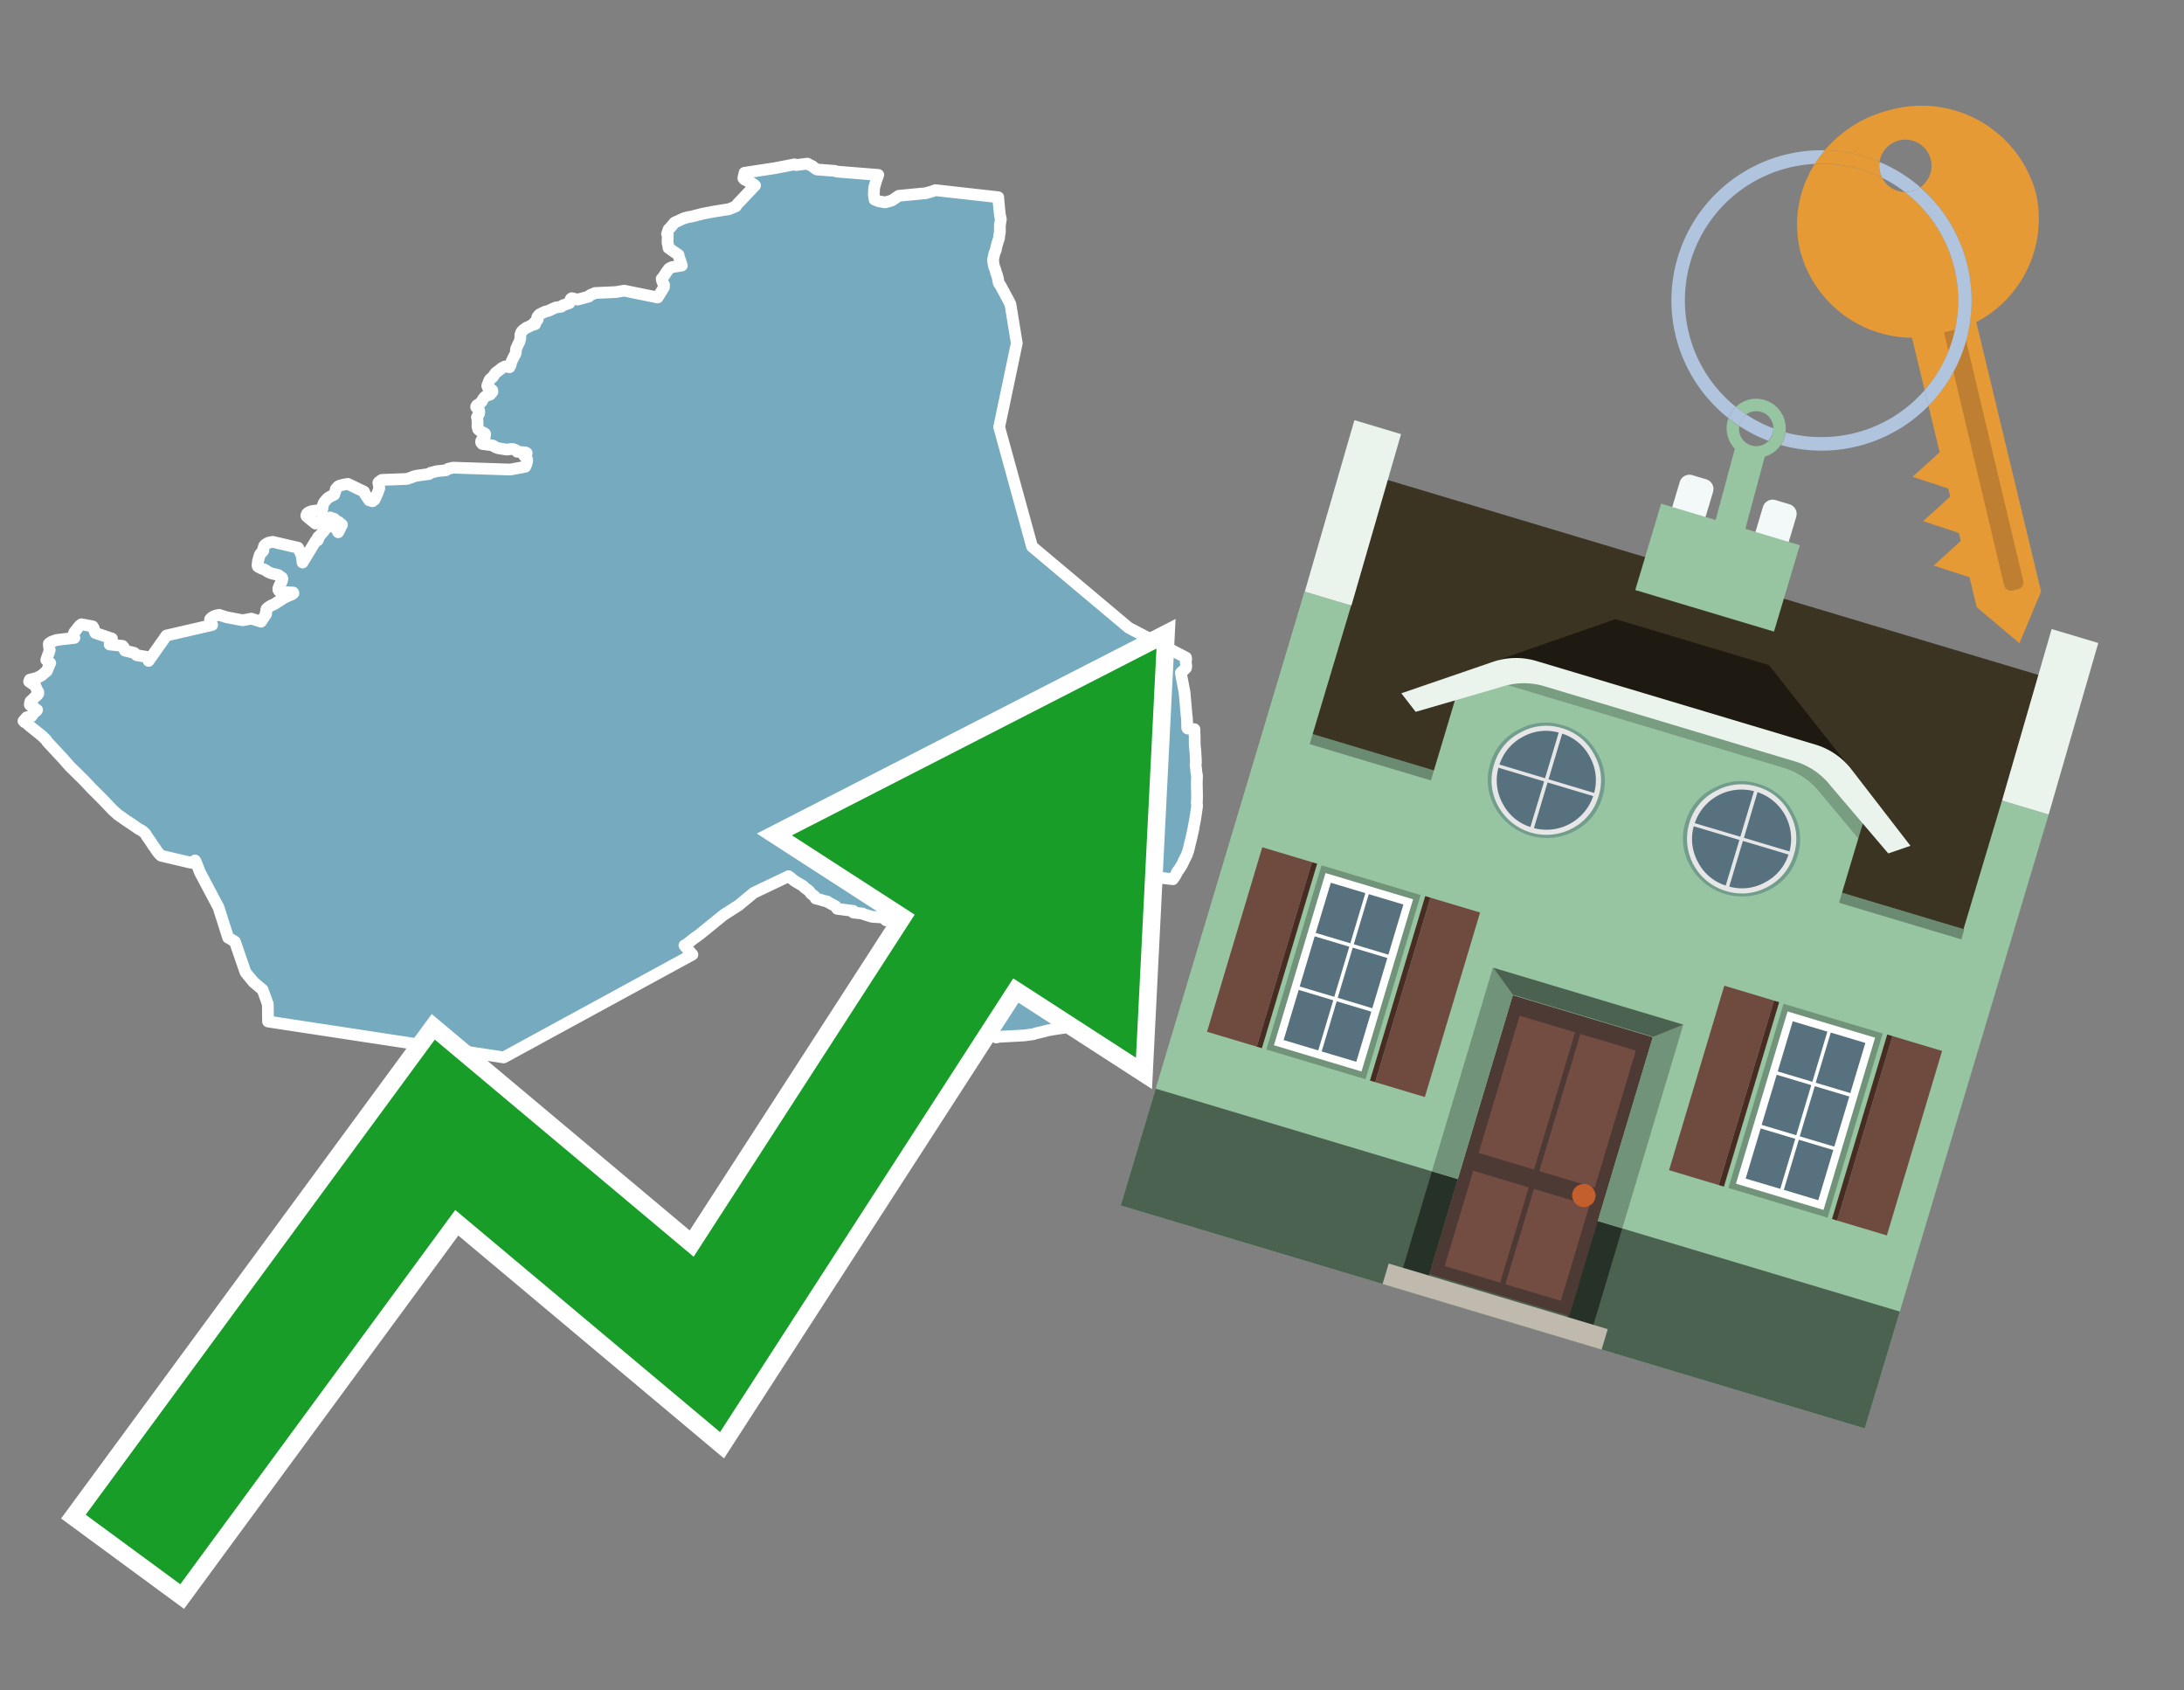 <svg id="Text" xmlns="http://www.w3.org/2000/svg" width="93.05" height="72" viewBox="0 0 93.05 72"><rect x="0" y="0" width="93.05" height="72" fill="#808080" stroke="none"/><polygon points="33.85,7 33.92,7.03 34.4,6.97 34.63,7.09 34.67,7.13 34.75,7.19 34.81,7.22 35.58,7.28 35.66,7.31 37.42,7.45 37.4,7.5 37.39,7.53 37.33,7.7 37.26,7.94 37.25,7.97 37.24,8.05 37.23,8.29 37.24,8.37 37.26,8.46 37.26,8.5 37.43,8.57 37.71,8.62 38,8.54 38.29,8.34 39.12,8.26 39.44,8.23 39.58,8.19 39.69,8.16 39.77,8.13 39.85,8.1 42.53,8.4 42.55,8.67 42.56,8.74 42.57,8.87 42.58,8.95 42.59,9.04 42.6,9.15 42.64,9.33 42.64,9.37 42.63,9.4 42.61,9.54 42.6,9.59 42.6,9.64 42.6,9.79 42.6,9.82 42.6,9.86 42.6,9.91 42.57,10.03 42.57,10.11 42.56,10.16 42.54,10.22 42.52,10.27 42.45,10.52 42.43,10.63 42.41,10.69 42.38,10.76 42.36,10.82 42.33,10.96 42.32,11.02 42.31,11.05 42.31,11.11 42.32,11.14 42.32,11.18 42.33,11.22 42.33,11.25 42.35,11.34 42.41,11.5 42.45,11.66 42.47,11.69 42.48,11.73 42.51,11.83 42.55,12.05 42.58,12.1 42.63,12.17 42.97,12.8 43.05,12.96 43.32,14.62 42.57,18.19 43.97,23.28 48.09,26.74 50.53,28.01 50.53,28.04 50.54,28.08 50.52,28.18 50.52,28.21 50.54,28.35 50.54,28.39 50.53,28.45 50.44,28.54 50.31,28.66 50.42,29.24 50.47,29.5 50.51,29.96 50.55,30.43 50.57,30.6 50.58,30.86 50.58,31 50.6,31.03 50.89,31.06 50.89,31.17 50.9,31.37 50.9,31.66 50.9,31.69 50.91,31.82 50.93,32 50.95,32.36 50.95,32.51 50.94,32.57 50.94,32.61 50.95,32.68 50.96,32.74 50.97,32.88 51,33.04 50.99,33.38 51,33.85 51,33.96 51,34.01 50.99,34.18 50.99,34.22 51,34.25 51,34.34 50.99,34.43 50.98,34.49 50.97,34.56 50.94,34.77 50.91,34.95 50.86,35.2 50.85,35.28 50.8,35.5 50.76,35.69 50.69,35.97 50.64,36.19 50.6,36.31 50.56,36.42 50.49,36.56 50.46,36.62 50.36,36.83 50.28,36.96 50.22,37.05 50.17,37.11 50.08,37.29 49.97,37.45 49.71,37.42 49.33,37.37 49.06,37.57 49.05,37.66 49.01,37.85 49.01,37.88 49.01,38 48.99,38.14 48.99,38.22 49,38.3 49.03,38.47 49.03,38.5 49.03,38.53 48.97,38.75 48.87,39 48.72,39.4 48.68,39.46 48.66,39.51 48.61,39.61 48.55,39.7 48.51,39.76 48.46,39.82 48.32,40.04 48.3,40.08 48.16,40.3 48.11,40.39 48.05,40.45 48.01,40.49 47.97,40.54 47.93,40.59 47.85,40.72 47.78,40.85 47.69,40.99 47.53,41.25 47.5,41.29 47.47,41.33 47.41,41.4 47.27,41.54 46.85,41.87 46.79,41.92 46.65,42 46.53,42.05 46.48,42.09 46.46,42.13 46.41,42.24 46.35,42.43 46.29,42.62 46.23,42.81 46.17,42.98 45.85,42.92 45.82,43.03 45.74,43.11 45.72,43.14 45.71,43.17 45.68,43.32 45.68,43.39 45.7,43.46 45.7,43.56 45.7,43.64 45.36,43.72 45.32,43.78 44.91,43.84 44.68,43.88 44.45,43.94 44.28,43.98 44.11,44.02 44.03,44.05 43.66,44.1 43.15,44.13 42.56,44.16 42.45,44.19 41.53,43.67 41.41,43.6 41.06,43.43 41.13,43.29 41.38,43.24 41.44,43.21 41.5,43.08 41.55,42.88 41.58,42.68 41.57,42.59 41.57,42.52 41.93,42.49 41.98,42.37 41.98,42.34 41.97,42.28 41.93,42.2 41.35,41.76 41.21,41.66 41.15,41.61 41,41.57 40.83,41.5 40.48,41.16 40.5,41.09 40.3,41.03 40.1,40.91 39.99,40.82 39.42,40.35 39.24,40.24 39.18,40.16 38.92,39.87 38.76,39.73 38.71,39.67 38.72,39.64 38.69,39.58 38.71,39.54 38.66,39.43 38.59,39.37 38.53,39.32 38.43,39.28 38.34,39.25 38.2,39.17 38.07,39.14 37.75,39.2 37.62,39.08 37.15,39.05 36.8,38.94 36.75,38.91 36.36,38.87 36.37,38.83 36.36,38.8 35.67,38.71 35.6,38.6 35.28,38.43 35.25,38.4 35.07,38.36 34.99,38.33 34.75,38.27 34.71,38.18 34.55,38.06 34.48,37.96 34.45,37.93 34.28,37.81 34.22,37.74 33.98,37.6 33.85,37.52 33.6,37.32 32.11,38.03 31.47,38.56 30.83,38.97 29.82,39.79 29.53,40 29.28,40.2 29.16,40.27 29.5,40.66 21.46,45.04 11.42,43.51 11.41,42.77 11.19,42.16 10.8,41.83 10.47,41.43 10.44,41.36 10.01,40.11 9.78,39.97 9.72,39.94 9.31,38.65 8.52,37.16 8.41,36.88 8.33,36.68 8.31,36.65 8.15,36.75 6.87,36.45 6.8,36.39 6.71,36.28 6.68,36.24 6.61,36.13 6.54,36.04 6.4,35.82 6.37,35.78 6.27,35.64 6.24,35.59 6.21,35.53 6.12,35.44 6.01,35.36 5.91,35.31 5.65,35.13 5.32,34.91 5.18,34.81 5.08,34.74 5.02,34.7 4.98,34.66 4.82,34.52 4.39,34.07 4.04,33.72 3.89,33.57 3.58,33.24 2.97,32.64 2.69,32.32 2.01,31.59 1.97,31.52 1.93,31.48 1.89,31.44 1.76,31.32 1.31,30.96 1.24,30.9 1.12,30.79 1.05,30.76 1,30.71 1.14,30.55 1.34,30.51 1.43,30.38 1.49,30.32 1.55,30.28 1.58,30.24 1.5,30.18 1.42,30.12 1.35,30.08 1.3,30.05 1.27,30.02 1.28,29.92 1.3,29.87 1.37,29.81 1.45,29.73 1.51,29.67 1.59,29.6 1.63,29.55 1.63,29.47 1.57,29.38 1.56,29.34 1.54,29.3 1.5,29.2 1.48,29.17 1.38,29.13 1.24,29.03 1.27,28.95 1.38,28.92 1.52,28.89 1.61,28.85 1.7,28.81 1.77,28.77 1.83,28.72 1.94,28.62 1.99,28.59 2.12,28.28 2.14,28.24 1.97,28.11 2.03,27.94 2.05,27.88 2.07,27.84 2.09,27.78 2.1,27.74 2.12,27.68 2.1,27.63 2.09,27.55 2.08,27.48 2.08,27.42 2.11,27.39 2.19,27.34 2.29,27.3 2.41,27.26 2.65,27.23 3.17,27.17 3.13,27.1 3.13,27.04 3.14,26.99 3.18,26.91 3.25,26.83 3.34,26.71 3.39,26.65 3.47,26.59 3.95,26.68 4,26.77 4.02,26.86 4.06,26.96 4.77,27.2 4.67,27.45 5.22,27.51 5.28,27.58 5.32,27.71 5.72,27.81 5.83,27.91 6.27,27.98 6.33,28.15 7.09,27.07 9.04,26.62 8.97,26.53 8.96,26.45 8.95,26.38 9,26.32 9.11,26.25 9.19,26.22 9.34,26.19 9.65,26.29 10.34,26.42 10.71,26.35 11.12,26.48 11.34,26.15 11.32,26.12 11.33,26.07 11.35,26.04 11.34,25.99 11.36,25.93 11.43,25.87 11.49,25.83 11.56,25.79 11.71,25.72 11.78,25.67 11.9,25.6 12,25.53 12.09,25.47 12.2,25.42 12.26,25.39 12.33,25.36 12.41,25.33 12.46,25.3 12.5,25.27 12.49,25.24 11.93,25.21 11.88,25.16 11.86,25.12 11.86,25.06 11.89,24.98 11.91,24.93 11.94,24.88 11.96,24.83 11.99,24.8 12.03,24.68 12.03,24.64 12.01,24.6 11.95,24.56 11.9,24.53 11.87,24.5 11.77,24.47 11.56,24.42 11.42,24.36 11.32,24.29 11.24,24.25 11.15,24.22 11.08,24.18 11.01,24.15 10.98,24.12 10.97,24.08 10.98,24.03 10.98,23.99 10.99,23.9 11.01,23.84 11.02,23.79 11.04,23.74 11.06,23.65 11.1,23.58 11.14,23.54 11.17,23.51 11.2,23.48 11.22,23.45 11.22,23.42 11.21,23.39 11.22,23.36 11.26,23.24 11.31,23.19 11.39,23.14 11.46,23.11 11.62,23.08 12.7,23.33 12.83,23.61 12.86,23.7 12.89,23.96 13.45,23.04 13.54,23.01 13.56,22.96 13.53,22.92 13.55,22.88 13.58,22.85 13.64,22.81 13.65,22.78 13.68,22.75 13.71,22.72 13.78,22.64 13.83,22.57 13.87,22.53 13.89,22.5 13.95,22.42 14,22.39 14.28,22.45 14.41,22.67 14.57,22.35 14.47,22.27 14.44,22.24 14.35,22.19 14.29,22.16 14.24,22.1 14.14,22.07 14.06,22.04 13.44,22.3 13.06,21.99 13.05,21.96 13.06,21.93 13.08,21.88 13.12,21.84 13.18,21.81 13.28,21.77 13.58,21.73 13.72,21.7 13.74,21.66 13.74,21.62 13.75,21.57 13.76,21.51 13.8,21.41 13.82,21.38 13.95,21.23 14.02,21.18 14.09,21.14 14.16,21.11 14.24,21.07 14.29,20.91 14.31,20.83 14.36,20.77 14.42,20.71 14.49,20.68 14.65,20.64 14.82,20.61 15.51,20.94 15.55,21.04 15.73,21.31 15.87,21.35 15.96,21.28 16.09,20.99 16.16,20.8 16.12,20.56 16.15,20.52 16.21,20.48 16.27,20.44 17.34,20.4 17.42,20.37 17.55,20.33 17.6,20.3 17.76,20.26 18.28,20.19 18.34,20.14 18.49,20.1 18.61,20.07 19,20.03 19.09,19.97 19.3,19.92 21.74,20 22.38,19.88 22.43,19.76 22.45,19.68 22.46,19.61 22.46,19.57 22.43,19.51 22.39,19.46 22.33,19.41 22.35,19.36 22.4,19.33 22.44,19.3 22.39,19.27 22.03,19.24 22.01,19.21 21.99,19.18 21.84,19.12 21.59,19.15 21.22,19.09 21.09,19.04 21.04,19 20.98,18.97 20.77,18.94 20.55,18.91 20.5,18.85 20.5,18.79 20.52,18.75 20.54,18.72 20.59,18.68 20.62,18.64 20.65,18.6 20.66,18.57 20.67,18.53 20.67,18.48 20.64,18.45 20.57,18.42 20.45,18.35 20.41,18.32 20.37,18.28 20.36,18.23 20.34,18.16 20.35,18.03 20.34,17.92 20.34,17.84 20.32,17.77 20.38,17.67 20.41,17.62 20.42,17.55 20.42,17.51 20.41,17.48 20.39,17.43 20.35,17.4 20.29,17.35 20.29,17.31 20.32,17.26 20.42,17.2 20.48,17.15 20.52,17.11 20.53,17.08 20.6,16.97 20.65,16.91 20.7,16.87 20.81,16.83 20.89,16.8 20.98,16.69 20.97,16.62 20.92,16.58 20.78,16.49 20.76,16.44 20.77,16.4 20.82,16.27 20.86,16.18 20.9,16.13 20.96,16.09 20.99,16.06 21.02,16.03 21.05,15.97 21.13,15.87 21.24,15.79 21.28,15.76 21.39,15.67 21.51,15.61 21.71,15.64 21.76,15.53 21.78,15.44 21.8,15.39 21.84,15.3 21.9,15.18 21.96,15.07 21.97,15.03 21.98,15 21.98,14.97 21.98,14.91 21.99,14.86 22,14.83 22.08,14.66 22.13,14.56 22.16,14.45 22.17,14.38 22.17,14.26 22.18,14.23 22.2,14.18 22.21,14.15 22.23,14.12 22.26,14.09 22.3,14.05 22.44,13.95 22.52,13.92 22.65,13.85 22.8,13.81 22.78,13.78 22.76,13.75 22.79,13.72 22.82,13.69 22.88,13.65 22.91,13.6 22.91,13.54 22.89,13.51 22.94,13.44 22.99,13.39 23.11,13.33 23.17,13.3 23.24,13.27 23.37,13.24 23.43,13.21 23.58,13.14 23.67,13.1 23.92,13.06 23.97,13.01 24.26,12.91 24.27,12.86 24.32,12.73 24.36,12.7 24.61,12.76 25.09,12.63 25.12,12.59 25.16,12.56 25.24,12.53 25.35,12.48 26.25,12.44 26.59,12.38 28.02,12.67 28.29,12.23 28.29,12.13 28.22,12 28.19,11.88 28.27,11.78 28.37,11.63 28.4,11.58 28.44,11.53 28.48,11.47 28.52,11.43 28.62,11.38 29.05,11.31 28.91,10.89 28.91,10.86 28.48,10.56 28.47,10.47 28.47,10.44 28.44,10.35 28.45,10 28.42,9.96 28.49,9.76 28.53,9.73 28.74,9.48 29.13,9.3 29.31,9.25 29.48,9.22 29.95,9.1 30.42,9.01 31.06,8.91 31.35,8.79 31.41,8.7 32.17,7.9 32.09,7.84 32.03,7.8 31.71,7.64 31.67,7.59 31.72,7.36 33.03,7.16 " fill="#75aabf" stroke="#fff" stroke-linejoin="round" stroke-width="0.5"/><polygon points="49.272 27.624 33.741 35.58 38.97 38.959 29.553 53.529 18.525 44.281 3.652 64.518 7.681 67.479 19.396 51.538 30.678 60.999 43.169 41.673 48.398 45.053 49.272 27.624" fill="none" stroke="#fff" stroke-miterlimit="10" stroke-width="1.5"/><polygon points="49.272 27.624 33.741 35.58 38.97 38.959 29.553 53.529 18.525 44.281 3.652 64.518 7.681 67.479 19.396 51.538 30.678 60.999 43.169 41.673 48.398 45.053 49.272 27.624" fill="#179d28"/><path d="M80.19,7.577a1.16,1.16,0,0,1-.094-.251,1.114,1.114,0,0,1-.018-.429A6.367,6.367,0,0,0,77.743,6.4a5.269,5.269,0,0,0-.423.577c.1,0,.192-.007.288-.007A5.794,5.794,0,0,1,80.19,7.577Z" fill="#e69a35"/><path d="M77.608,6.4A6.394,6.394,0,0,0,73.64,17.81a1.26,1.26,0,0,1,.317-.48A5.821,5.821,0,0,1,77.32,6.981a5.269,5.269,0,0,1,.423-.577Z" fill="#b0c4de"/><path d="M84.2,13.72a4.962,4.962,0,0,0,2.545-5.48,5.047,5.047,0,0,0-6.179-3.566A5.322,5.322,0,0,0,77.743,6.4a6.367,6.367,0,0,1,2.335.493,1.114,1.114,0,1,1,1.736,1.084,6.392,6.392,0,0,1,.347,9.3l.479,1.985-.438.4-.716.648.92.3.6.2.082.341-.438.4-.716.648.92.3.605.2.082.341-.438.4-.716.649.92.3.605.2.307,1.274,1.821,1.534.921-2.2Z" fill="#e69a35"/><path d="M81.154,8.179a1.115,1.115,0,0,1-.964-.6,5.794,5.794,0,0,0-2.582-.6c-.1,0-.192,0-.288.007a4.783,4.783,0,0,0-.625,3.685,4.962,4.962,0,0,0,4.765,3.715L82,16.617a5.82,5.82,0,0,0-.846-8.438Z" fill="#e69a35"/><path d="M74.1,18.142a6.386,6.386,0,0,0,1.232.63.73.73,0,0,0,.224-.527h0a5.783,5.783,0,0,1-1.159-.593A.733.733,0,0,0,74.1,18.142Z" fill="#b0c4de"/><path d="M74.4,17.652q-.228-.152-.44-.322a1.26,1.26,0,0,0-.317.48c.148.117.3.228.46.332A.733.733,0,0,1,74.4,17.652Z" fill="#b0c4de"/><path d="M74.824,16.984a1.257,1.257,0,0,0-.867.346c.141.114.288.222.44.322a.731.731,0,0,1,1.159.593h0a.732.732,0,1,1-1.463,0,.7.7,0,0,1,.007-.1c-.158-.1-.312-.215-.46-.332a1.258,1.258,0,0,0,.273,1.3l-.979,3.635,1.275.341.98-3.639a1.266,1.266,0,0,0,.681-.5,1.249,1.249,0,0,0,.2-.538,1.328,1.328,0,0,0,.012-.168A1.262,1.262,0,0,0,74.824,16.984Z" fill="#97c4a1"/><path d="M85.974,25.1l-.226.053a.3.3,0,0,1-.362-.223l-2.56-10.777.81-.193L86.2,24.736A.3.3,0,0,1,85.974,25.1Z" fill="#bf7f32"/><path d="M80.1,7.326a1.16,1.16,0,0,0,.094.251,5.833,5.833,0,0,1,.964.6,1.137,1.137,0,0,0,.287-.031,1.108,1.108,0,0,0,.373-.167A6.371,6.371,0,0,0,80.078,6.9,1.114,1.114,0,0,0,80.1,7.326Z" fill="#b0c4de"/><path d="M77.608,18.618a5.836,5.836,0,0,1-1.534-.2,1.24,1.24,0,0,1-.2.537,6.4,6.4,0,0,0,6.291-1.666L82,16.617A5.807,5.807,0,0,1,77.608,18.618Z" fill="#b0c4de"/><path d="M81.814,7.981a1.108,1.108,0,0,1-.373.167,1.137,1.137,0,0,1-.287.031A5.82,5.82,0,0,1,82,16.617l.161.667a6.392,6.392,0,0,0-.347-9.3Z" fill="#b0c4de"/><polygon points="83.79 39.753 55.78 31.364 58.988 20.404 86.964 28.783 83.79 39.753 83.79 39.753" fill="#3c3422" fill-rule="evenodd"/><polygon points="81.705 53.32 87.284 34.692 85.297 34.097 83.656 39.575 55.926 31.269 57.567 25.791 55.579 25.196 47.746 51.348 79.451 60.844 81.705 53.32" fill="#97c4a1" fill-rule="evenodd"/><rect x="69.522" y="21.148" width="0.444" height="28.983" transform="translate(15.592 92.226) rotate(-73.326)" opacity="0.3"/><polygon points="87.284 34.692 85.297 34.097 87.411 26.793 89.398 27.388 87.284 34.692 87.284 34.692" fill="#eaf3ec" fill-rule="evenodd"/><polygon points="57.578 25.794 55.591 25.199 57.705 17.896 59.692 18.491 57.578 25.794 57.578 25.794" fill="#eaf3ec" fill-rule="evenodd"/><polygon points="79.451 60.844 80.943 55.865 49.238 46.369 47.747 51.348 79.451 60.844 79.451 60.844" fill="#4c6251" fill-rule="evenodd"/><path d="M71.566,20.528l-.522,1.743,1.418.425.523-1.744a.432.432,0,0,0-.289-.536l-.593-.177A.431.431,0,0,0,71.566,20.528Z" fill="#f3f9f8" fill-rule="evenodd"/><path d="M75.111,21.589l-.522,1.743,1.418.425.522-1.743a.43.43,0,0,0-.289-.536l-.593-.178A.43.43,0,0,0,75.111,21.589Z" fill="#f3f9f8" fill-rule="evenodd"/><polygon points="75.368 28.329 68.829 26.37 63.807 28.121 78.733 32.591 75.368 28.329" fill="#1e1a11"/><polygon points="78.248 32.422 64.442 28.287 62.236 28.998 60.064 36.247 77.453 41.455 79.651 34.116 78.248 32.422" fill="#97c4a1"/><path d="M77.74,32.516S65.088,28.725,65,28.7l-.938.43,11.892,3.562a3.175,3.175,0,0,1,1.532,1l1.685,2.02.327-1.09Z" fill-rule="evenodd" opacity="0.2"/><path d="M77.35,31.716,65.458,28.154a3.041,3.041,0,0,0-1.854.037l-3.9,1.339.611.79,3.626-1.054a3.045,3.045,0,0,1,1.855-.037l10.673,3.2A3.028,3.028,0,0,1,78,33.477l2.45,2.874.945-.325-2.518-3.26A3.036,3.036,0,0,0,77.35,31.716Z" fill="#eaf3ec"/><polygon points="76.683 23.223 70.773 21.453 69.671 25.132 75.581 26.902 76.683 23.223 76.683 23.223" fill="#97c4a1" fill-rule="evenodd"/><g id="Symbol_9_0_Layer2_0_MEMBER_8_MEMBER_21_MEMBER_0_FILL" data-name="Symbol 9 0 Layer2 0 MEMBER 8 MEMBER 21 MEMBER 0 FILL"><path d="M66.584,30.892a2.39,2.39,0,0,0-1.891.189,2.317,2.317,0,0,0-1.2,1.448A2.345,2.345,0,0,0,63.7,34.4a2.528,2.528,0,0,0,3.367,1.008,2.339,2.339,0,0,0,1.2-1.447,2.313,2.313,0,0,0-.208-1.87A2.394,2.394,0,0,0,66.584,30.892Z" fill="#729d8c"/></g><g id="Symbol_9_0_Layer2_0_MEMBER_8_MEMBER_21_MEMBER_1_FILL" data-name="Symbol 9 0 Layer2 0 MEMBER 8 MEMBER 21 MEMBER 1 FILL"><path d="M66.547,31.016a2.241,2.241,0,0,0-1.769.185,2.213,2.213,0,0,0-1.127,1.376,2.239,2.239,0,0,0,.185,1.768,2.341,2.341,0,0,0,3.145.942,2.234,2.234,0,0,0,1.126-1.376,2.207,2.207,0,0,0-.185-1.768A2.237,2.237,0,0,0,66.547,31.016Z" fill="#e6e6e6"/></g><g id="Symbol_9_0_Layer2_0_MEMBER_8_MEMBER_21_MEMBER_2_MEMBER_0_FILL" data-name="Symbol 9 0 Layer2 0 MEMBER 8 MEMBER 21 MEMBER 2 MEMBER 0 FILL"><path d="M65.787,33.284,63.843,32.7a2.036,2.036,0,0,0,.186,1.539,2.015,2.015,0,0,0,1.175.986Z" fill="#58717f"/></g><g id="Symbol_9_0_Layer2_0_MEMBER_8_MEMBER_21_MEMBER_2_MEMBER_1_FILL" data-name="Symbol 9 0 Layer2 0 MEMBER 8 MEMBER 21 MEMBER 2 MEMBER 1 FILL"><path d="M65.827,33.148l.582-1.944a2.01,2.01,0,0,0-1.523.178,2.037,2.037,0,0,0-1,1.183Z" fill="#58717f"/></g><g id="Symbol_9_0_Layer2_0_MEMBER_8_MEMBER_21_MEMBER_2_MEMBER_2_FILL" data-name="Symbol 9 0 Layer2 0 MEMBER 8 MEMBER 21 MEMBER 2 MEMBER 2 FILL"><path d="M67.878,33.91l-1.943-.582-.582,1.944a2.1,2.1,0,0,0,2.525-1.362Z" fill="#58717f"/></g><g id="Symbol_9_0_Layer2_0_MEMBER_8_MEMBER_21_MEMBER_2_MEMBER_3_FILL" data-name="Symbol 9 0 Layer2 0 MEMBER 8 MEMBER 21 MEMBER 2 MEMBER 3 FILL"><path d="M66.558,31.249l-.582,1.943,1.943.582a2.031,2.031,0,0,0-.186-1.539A2.009,2.009,0,0,0,66.558,31.249Z" fill="#58717f"/></g><g id="Symbol_9_0_Layer2_0_MEMBER_8_MEMBER_21_MEMBER_0_FILL-2" data-name="Symbol 9 0 Layer2 0 MEMBER 8 MEMBER 21 MEMBER 0 FILL"><path d="M74.9,33.384a2.4,2.4,0,0,0-1.891.189,2.316,2.316,0,0,0-1.2,1.448,2.341,2.341,0,0,0,.209,1.87A2.527,2.527,0,0,0,75.387,37.9a2.345,2.345,0,0,0,1.2-1.447,2.314,2.314,0,0,0-.209-1.87A2.389,2.389,0,0,0,74.9,33.384Z" fill="#729d8c"/></g><g id="Symbol_9_0_Layer2_0_MEMBER_8_MEMBER_21_MEMBER_1_FILL-2" data-name="Symbol 9 0 Layer2 0 MEMBER 8 MEMBER 21 MEMBER 1 FILL"><path d="M74.867,33.508a2.239,2.239,0,0,0-1.768.185,2.21,2.21,0,0,0-1.127,1.376,2.316,2.316,0,0,0,1.564,2.883,2.261,2.261,0,0,0,1.765-.173A2.237,2.237,0,0,0,76.428,36.4a2.209,2.209,0,0,0-.185-1.769A2.239,2.239,0,0,0,74.867,33.508Z" fill="#e6e6e6"/></g><g id="Symbol_9_0_Layer2_0_MEMBER_8_MEMBER_21_MEMBER_2_MEMBER_0_FILL-2" data-name="Symbol 9 0 Layer2 0 MEMBER 8 MEMBER 21 MEMBER 2 MEMBER 0 FILL"><path d="M74.107,35.776l-1.943-.582a2.031,2.031,0,0,0,.186,1.539,2.009,2.009,0,0,0,1.175.986Z" fill="#58717f"/></g><g id="Symbol_9_0_Layer2_0_MEMBER_8_MEMBER_21_MEMBER_2_MEMBER_1_FILL-2" data-name="Symbol 9 0 Layer2 0 MEMBER 8 MEMBER 21 MEMBER 2 MEMBER 1 FILL"><path d="M74.148,35.64,74.73,33.7a2.1,2.1,0,0,0-2.525,1.362Z" fill="#58717f"/></g><g id="Symbol_9_0_Layer2_0_MEMBER_8_MEMBER_21_MEMBER_2_MEMBER_2_FILL-2" data-name="Symbol 9 0 Layer2 0 MEMBER 8 MEMBER 21 MEMBER 2 MEMBER 2 FILL"><path d="M76.2,36.4l-1.943-.582-.582,1.944a2.015,2.015,0,0,0,1.523-.178A2.036,2.036,0,0,0,76.2,36.4Z" fill="#58717f"/></g><g id="Symbol_9_0_Layer2_0_MEMBER_8_MEMBER_21_MEMBER_2_MEMBER_3_FILL-2" data-name="Symbol 9 0 Layer2 0 MEMBER 8 MEMBER 21 MEMBER 2 MEMBER 3 FILL"><path d="M74.879,33.741,74.3,35.684l1.943.582a2.1,2.1,0,0,0-1.361-2.525Z" fill="#58717f"/></g><polygon points="51.426 43.946 53.542 44.58 55.896 36.723 53.78 36.089 51.426 43.946 51.426 43.946" fill="#6e4a3f" fill-rule="evenodd"/><polygon points="53.542 44.58 53.764 44.647 56.117 36.789 55.896 36.723 53.542 44.58 53.542 44.58" fill="#482b22" fill-rule="evenodd"/><polygon points="60.706 46.726 58.59 46.092 60.943 38.235 63.059 38.868 60.706 46.726 60.706 46.726" fill="#6e4a3f" fill-rule="evenodd"/><polygon points="58.59 46.092 58.368 46.026 60.722 38.168 60.943 38.235 58.59 46.092 58.59 46.092" fill="#482b22" fill-rule="evenodd"/><rect x="53.146" y="39.209" width="8.19" height="4.408" transform="translate(1.145 84.365) rotate(-73.326)" fill="#719379"/><polygon points="60.205 38.304 56.474 37.187 54.277 44.522 58.008 45.639 60.205 38.304 60.205 38.304" fill="#fff" fill-rule="evenodd"/><path d="M59.792,38.527l-.64,2.136-1.474-.442.639-2.135,1.475.441Zm-1.621-.485-.64,2.136-1.474-.442L56.7,37.6l1.474.442Zm-2.158,1.84,1.475.441-.64,2.136-1.474-.441.639-2.136Zm-.683,2.282,1.474.441-.639,2.136L54.69,44.3l.64-2.135Zm.981,2.621.639-2.136,1.475.442-.64,2.135-1.474-.441Zm2.158-1.84L56.994,42.5l.64-2.136,1.474.442-.639,2.136Z" fill="#58717f" fill-rule="evenodd"/><polygon points="80.39 52.621 78.274 51.988 80.628 44.13 82.743 44.764 80.39 52.621 80.39 52.621" fill="#6e4a3f" fill-rule="evenodd"/><polygon points="78.274 51.988 78.053 51.921 80.406 44.064 80.628 44.13 78.274 51.988 78.274 51.988" fill="#482b22" fill-rule="evenodd"/><polygon points="71.111 49.842 73.227 50.476 75.58 42.619 73.464 41.985 71.111 49.842 71.111 49.842" fill="#6e4a3f" fill-rule="evenodd"/><polygon points="73.227 50.476 73.448 50.542 75.802 42.685 75.58 42.619 73.227 50.476 73.227 50.476" fill="#482b22" fill-rule="evenodd"/><rect x="72.83" y="45.105" width="8.19" height="4.408" transform="translate(9.534 107.426) rotate(-73.326)" fill="#719379"/><polygon points="76.159 43.083 79.889 44.2 77.692 51.535 73.962 50.418 76.159 43.083 76.159 43.083" fill="#fff" fill-rule="evenodd"/><path d="M76.381,43.5l1.475.442-.64,2.135-1.475-.441.64-2.136ZM78,43.981l1.474.442-.64,2.136-1.474-.442L78,43.981Zm.791,2.724-.64,2.135L76.679,48.4l.64-2.136,1.474.442Zm-.684,2.282-.639,2.135L76,50.68l.64-2.135,1.474.442Zm-2.26,1.65L74.375,50.2l.639-2.135,1.475.441-.64,2.136Zm-.791-2.724.64-2.135,1.474.441-.639,2.136-1.475-.442Z" fill="#58717f" fill-rule="evenodd"/><polygon points="67.888 56.431 69.118 52.323 68.019 51.994 66.789 56.102 67.888 56.431 67.888 56.431" fill="#263128" fill-rule="evenodd"/><polygon points="60.877 54.331 62.108 50.223 61.007 49.894 59.776 54.002 60.877 54.331 60.877 54.331" fill="#263128" fill-rule="evenodd"/><g id="Symbol_9_0_Layer2_0_MEMBER_8_MEMBER_12_MEMBER_0_FILL" data-name="Symbol 9 0 Layer2 0 MEMBER 8 MEMBER 12 MEMBER 0 FILL"><path d="M70.418,44.178l-5.965-1.786L60.9,54.27l5.964,1.786Z" fill="#4e3a34"/></g><g id="Symbol_9_0_Layer2_0_MEMBER_8_MEMBER_12_MEMBER_1_MEMBER_0_FILL" data-name="Symbol 9 0 Layer2 0 MEMBER 8 MEMBER 12 MEMBER 1 MEMBER 0 FILL"><path d="M65.358,49.815l1.75-5.843-2.363-.708L63,49.107Z" fill="#744d42"/></g><g id="Symbol_9_0_Layer2_0_MEMBER_8_MEMBER_12_MEMBER_1_MEMBER_1_FILL" data-name="Symbol 9 0 Layer2 0 MEMBER 8 MEMBER 12 MEMBER 1 MEMBER 1 FILL"><path d="M67.331,44.039l-1.75,5.842,2.364.708,1.75-5.842Z" fill="#744d42"/></g><g id="Symbol_9_0_Layer2_0_MEMBER_8_MEMBER_12_MEMBER_2_MEMBER_0_FILL" data-name="Symbol 9 0 Layer2 0 MEMBER 8 MEMBER 12 MEMBER 2 MEMBER 0 FILL"><path d="M63.915,54.633l1.215-4.058-2.363-.707-1.215,4.057Z" fill="#744d42"/></g><g id="Symbol_9_0_Layer2_0_MEMBER_8_MEMBER_12_MEMBER_2_MEMBER_1_FILL" data-name="Symbol 9 0 Layer2 0 MEMBER 8 MEMBER 12 MEMBER 2 MEMBER 1 FILL"><path d="M66.5,55.407l1.215-4.057-2.363-.708L64.138,54.7Z" fill="#744d42"/></g><g id="Symbol_9_0_Layer2_0_MEMBER_8_MEMBER_13_FILL" data-name="Symbol 9 0 Layer2 0 MEMBER 8 MEMBER 13 FILL"><path d="M67.959,51.058a.439.439,0,0,0-.045-.367.487.487,0,0,0-.669-.2.445.445,0,0,0-.239.282.457.457,0,0,0,.041.378.481.481,0,0,0,.293.242.459.459,0,0,0,.377-.042A.453.453,0,0,0,67.959,51.058Z" fill="#c35e2d"/></g><g id="Symbol_9_0_Layer2_0_MEMBER_8_MEMBER_14_FILL" data-name="Symbol 9 0 Layer2 0 MEMBER 8 MEMBER 14 FILL"><path d="M64.557,42.047l-.951-.833-2.6,8.68,1.1.329Z" fill="#719379"/></g><g id="Symbol_9_0_Layer2_0_MEMBER_8_MEMBER_15_FILL" data-name="Symbol 9 0 Layer2 0 MEMBER 8 MEMBER 15 FILL"><path d="M71.718,43.643l-1.2.19L68.072,52.01l1.046.313Z" fill="#719379"/></g><g id="Symbol_9_0_Layer2_0_MEMBER_8_MEMBER_16_FILL" data-name="Symbol 9 0 Layer2 0 MEMBER 8 MEMBER 16 FILL"><path d="M63.627,41.22l.836,1.156,5.961,1.786,1.294-.519Z" fill="#4c6251"/></g><polygon points="58.905 54.69 59.166 53.819 68.498 56.614 68.237 57.485 58.905 54.69 58.905 54.69" fill="#c0b9ad" fill-rule="evenodd"/></svg>